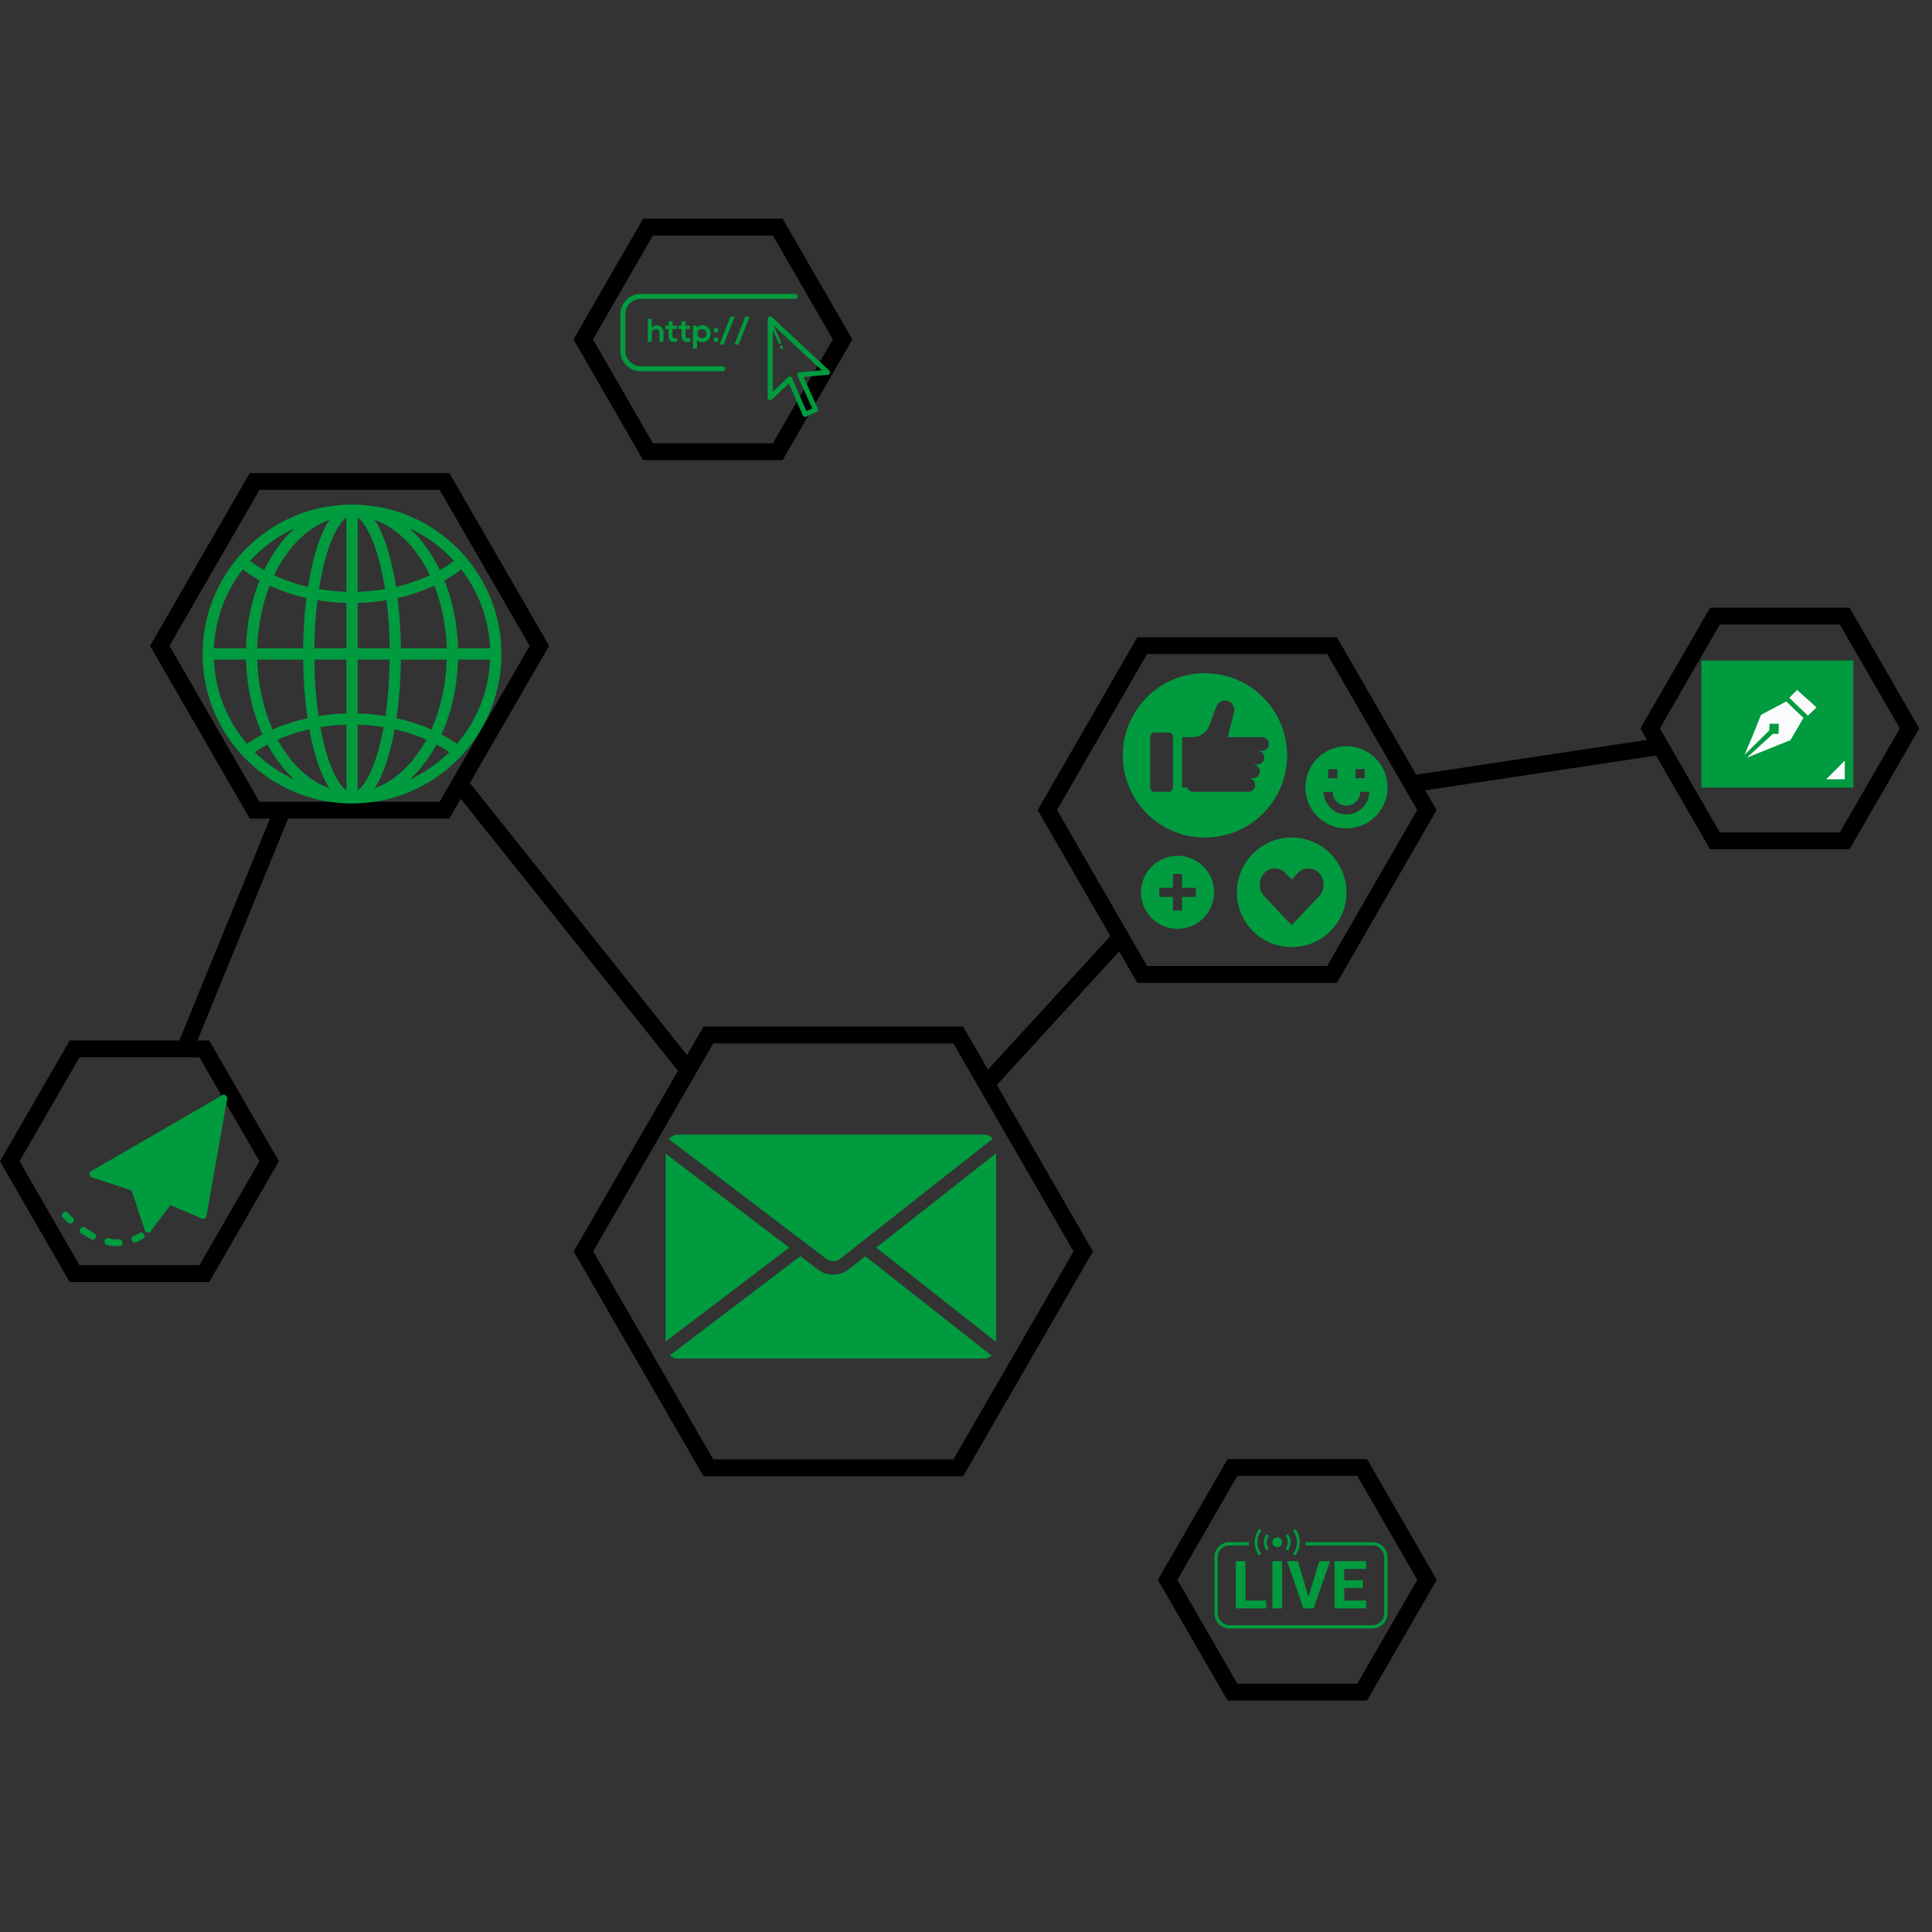 <svg version="1.0" preserveAspectRatio="xMidYMid meet" height="151" viewBox="0 0 113.25 113.25" zoomAndPan="magnify" width="151" xmlns:xlink="http://www.w3.org/1999/xlink" xmlns="http://www.w3.org/2000/svg"><rect x="0" y="0" width="113.25" height="113.25" fill="#333333" stroke="none"/><defs><clipPath id="4276d6804d"><path clip-rule="nonzero" d="M 33 12.797 L 50 12.797 L 50 27 L 33 27 Z M 33 12.797"></path></clipPath><clipPath id="61e1d953d3"><path clip-rule="nonzero" d="M 67 85 L 85 85 L 85 99.969 L 67 99.969 Z M 67 85"></path></clipPath><clipPath id="b0d14f57ce"><path clip-rule="nonzero" d="M 0 27 L 112.504 27 L 112.504 87 L 0 87 Z M 0 27"></path></clipPath><clipPath id="f84033f210"><path clip-rule="nonzero" d="M 39.02 67 L 47 67 L 47 79 L 39.02 79 Z M 39.02 67"></path></clipPath><clipPath id="3e5602b602"><path clip-rule="nonzero" d="M 39.02 66.512 L 58.391 66.512 L 58.391 74 L 39.02 74 Z M 39.02 66.512"></path></clipPath><clipPath id="a422b525e5"><path clip-rule="nonzero" d="M 39.02 73 L 58.391 73 L 58.391 79.922 L 39.02 79.922 Z M 39.02 73"></path></clipPath><clipPath id="370d972777"><path clip-rule="nonzero" d="M 51 67 L 58.391 67 L 58.391 79 L 51 79 Z M 51 67"></path></clipPath><clipPath id="99ec169a51"><path clip-rule="nonzero" d="M 5 64.16 L 13.324 64.16 L 13.324 72 L 5 72 Z M 5 64.16"></path></clipPath><clipPath id="d80f4b7b0e"><path clip-rule="nonzero" d="M 7 64.16 L 13.324 64.16 L 13.324 71 L 7 71 Z M 7 64.16"></path></clipPath><clipPath id="9f87f45be0"><path clip-rule="nonzero" d="M 3.637 71 L 5 71 L 5 72 L 3.637 72 Z M 3.637 71"></path></clipPath><clipPath id="d7f1e2c6bc"><path clip-rule="nonzero" d="M 4 71 L 8 71 L 8 73.102 L 4 73.102 Z M 4 71"></path></clipPath><clipPath id="297b07b499"><path clip-rule="nonzero" d="M 36.309 17.227 L 48.977 17.227 L 48.977 24.676 L 36.309 24.676 Z M 36.309 17.227"></path></clipPath><clipPath id="f9edd046af"><path clip-rule="nonzero" d="M 76 43 L 81.43 43 L 81.43 49 L 76 49 Z M 76 43"></path></clipPath><clipPath id="824f97d462"><path clip-rule="nonzero" d="M 72 49 L 79 49 L 79 55.855 L 72 55.855 Z M 72 49"></path></clipPath><clipPath id="899c9beb41"><path clip-rule="nonzero" d="M 65.785 39.465 L 76 39.465 L 76 50 L 65.785 50 Z M 65.785 39.465"></path></clipPath><clipPath id="28ac3d97df"><path clip-rule="nonzero" d="M 11.875 29.578 L 29.754 29.578 L 29.754 47.457 L 11.875 47.457 Z M 11.875 29.578"></path></clipPath><clipPath id="4ebbe8bc04"><path clip-rule="nonzero" d="M 75 89.621 L 77 89.621 L 77 92 L 75 92 Z M 75 89.621"></path></clipPath><clipPath id="8f0f306382"><path clip-rule="nonzero" d="M 73 89.621 L 74 89.621 L 74 92 L 73 92 Z M 73 89.621"></path></clipPath><clipPath id="0a9dc02d60"><path clip-rule="nonzero" d="M 75 89.621 L 76 89.621 L 76 91 L 75 91 Z M 75 89.621"></path></clipPath><clipPath id="0d8de76e3a"><path clip-rule="nonzero" d="M 74 89.621 L 75 89.621 L 75 91 L 74 91 Z M 74 89.621"></path></clipPath><clipPath id="e9035bcde5"><path clip-rule="nonzero" d="M 71.176 90 L 81.609 90 L 81.609 95.582 L 71.176 95.582 Z M 71.176 90"></path></clipPath><clipPath id="12ac4b866a"><path clip-rule="nonzero" d="M 99.699 38.719 L 108.641 38.719 L 108.641 46.168 L 99.699 46.168 Z M 99.699 38.719"></path></clipPath><clipPath id="e73d63d2d0"><path clip-rule="nonzero" d="M 102 40 L 108.641 40 L 108.641 46 L 102 46 Z M 102 40"></path></clipPath></defs><g clip-path="url(#4276d6804d)"><path fill-rule="nonzero" fill-opacity="1" d="M 45.875 26.973 L 49.965 19.895 L 45.875 12.816 L 37.703 12.816 L 33.617 19.895 L 37.703 26.973 Z M 38.273 13.805 L 45.305 13.805 L 48.82 19.895 L 45.305 25.984 L 38.273 25.984 L 34.758 19.895 Z M 38.273 13.805" fill="#000000"></path></g><g clip-path="url(#61e1d953d3)"><path fill-rule="nonzero" fill-opacity="1" d="M 71.961 85.527 L 67.871 92.605 L 71.961 99.684 L 80.133 99.684 L 84.219 92.605 L 80.133 85.527 Z M 79.562 98.695 L 72.531 98.695 L 69.016 92.605 L 72.531 86.512 L 79.562 86.512 L 83.078 92.605 Z M 79.562 98.695" fill="#000000"></path></g><g clip-path="url(#b0d14f57ce)"><path fill-rule="nonzero" fill-opacity="1" d="M 108.418 35.621 L 100.246 35.621 L 96.156 42.699 L 96.543 43.371 L 83.016 45.41 L 78.367 37.355 L 66.668 37.355 L 60.824 47.484 L 65.09 54.871 L 57.914 62.699 L 56.457 60.176 L 41.238 60.176 L 40.273 61.848 L 27.543 45.898 L 32.188 37.855 L 26.34 27.73 L 14.641 27.73 L 8.797 37.859 L 14.641 47.988 L 15.824 47.988 L 10.512 60.992 L 4.086 60.992 L 0 68.07 L 4.086 75.152 L 12.262 75.152 L 16.348 68.07 L 12.262 60.992 L 11.574 60.992 L 16.887 47.984 L 26.34 47.984 L 27.008 46.82 L 39.742 62.77 L 33.629 73.355 L 41.238 86.535 L 56.457 86.535 L 64.066 73.355 L 58.434 63.598 L 65.605 55.77 L 66.668 57.613 L 78.367 57.613 L 84.211 47.484 L 83.543 46.328 L 97.074 44.289 L 100.242 49.781 L 108.418 49.781 L 112.504 42.699 Z M 15.207 68.07 L 11.691 74.164 L 4.66 74.164 L 1.145 68.07 L 4.66 61.98 L 11.691 61.98 Z M 25.77 47 L 15.211 47 L 9.934 37.855 L 15.211 28.715 L 25.77 28.715 L 31.047 37.859 Z M 55.887 85.547 L 41.809 85.547 L 34.77 73.355 L 41.809 61.164 L 55.887 61.164 L 62.93 73.355 Z M 77.797 56.625 L 67.238 56.625 L 61.961 47.48 L 67.238 38.34 L 77.797 38.34 L 83.074 47.48 Z M 107.848 48.793 L 100.812 48.793 L 97.297 42.699 L 100.812 36.609 L 107.848 36.609 L 111.363 42.699 Z M 107.848 48.793" fill="#000000"></path></g><g clip-path="url(#f84033f210)"><path fill-rule="nonzero" fill-opacity="1" d="M 46.262 73.133 L 39.02 67.629 L 39.02 78.637 Z M 46.262 73.133" fill="#009b3e"></path></g><g clip-path="url(#3e5602b602)"><path fill-rule="nonzero" fill-opacity="1" d="M 49.234 73.801 L 58.203 66.742 C 58.07 66.602 57.883 66.512 57.676 66.512 L 39.746 66.512 C 39.527 66.512 39.332 66.613 39.199 66.766 L 48.461 73.809 C 48.664 73.961 49.031 73.957 49.234 73.801" fill="#009b3e"></path></g><g clip-path="url(#a422b525e5)"><path fill-rule="nonzero" fill-opacity="1" d="M 49.723 74.426 C 49.477 74.617 49.16 74.715 48.84 74.715 C 48.531 74.715 48.223 74.625 47.98 74.441 L 46.918 73.633 L 39.266 79.449 C 39.395 79.562 39.562 79.633 39.746 79.633 L 57.676 79.633 C 57.848 79.633 58.004 79.57 58.129 79.469 L 50.723 73.641 L 49.723 74.426" fill="#009b3e"></path></g><g clip-path="url(#370d972777)"><path fill-rule="nonzero" fill-opacity="1" d="M 58.402 78.672 L 58.402 67.594 L 51.363 73.133 L 58.402 78.672" fill="#009b3e"></path></g><path fill-rule="nonzero" fill-opacity="1" d="M 10.031 70.289 L 8.82 69.078 C 8.758 69.012 8.684 69 8.602 69.031 C 8.52 69.066 8.477 69.129 8.477 69.219 L 8.477 72.043 C 8.477 72.141 8.523 72.203 8.613 72.234 C 8.637 72.242 8.656 72.246 8.68 72.246 C 8.746 72.246 8.801 72.219 8.84 72.164 L 10.051 70.551 C 10.121 70.457 10.113 70.371 10.031 70.289 Z M 10.031 70.289" fill="#009b3e"></path><path fill-rule="nonzero" fill-opacity="1" d="M 9.145 69.836 L 7.934 69.434 C 7.855 69.406 7.789 69.422 7.73 69.48 C 7.672 69.539 7.652 69.609 7.68 69.688 L 8.488 72.109 C 8.516 72.199 8.582 72.246 8.68 72.246 L 8.691 72.246 C 8.793 72.238 8.855 72.188 8.875 72.086 L 9.281 70.066 C 9.305 69.953 9.258 69.875 9.145 69.836 Z M 9.145 69.836" fill="#009b3e"></path><g clip-path="url(#99ec169a51)"><path fill-rule="nonzero" fill-opacity="1" d="M 13.23 64.219 C 13.16 64.168 13.09 64.164 13.016 64.207 L 5.352 68.645 C 5.273 68.688 5.242 68.754 5.25 68.84 C 5.262 68.926 5.305 68.984 5.387 69.012 L 9.012 70.219 L 11.824 71.426 C 11.887 71.449 11.945 71.449 12 71.418 C 12.059 71.387 12.094 71.34 12.102 71.273 L 13.312 64.418 C 13.328 64.332 13.301 64.266 13.23 64.219 Z M 13.23 64.219" fill="#009b3e"></path></g><g clip-path="url(#d80f4b7b0e)"><path fill-rule="nonzero" fill-opacity="1" d="M 13.281 64.5 C 13.352 64.398 13.34 64.309 13.246 64.227 C 13.152 64.148 13.059 64.152 12.973 64.238 L 7.715 69.785 L 9.23 70.312 Z M 13.281 64.5" fill="#009b3e"></path></g><g clip-path="url(#9f87f45be0)"><path fill-rule="nonzero" fill-opacity="1" d="M 4.129 71.719 C 4.078 71.719 4.031 71.703 3.992 71.668 C 3.891 71.574 3.793 71.48 3.695 71.383 C 3.602 71.285 3.602 71.191 3.695 71.098 C 3.789 71 3.887 71 3.98 71.098 C 4.074 71.188 4.168 71.281 4.266 71.371 C 4.332 71.434 4.352 71.504 4.316 71.59 C 4.285 71.676 4.223 71.719 4.129 71.719 Z M 4.129 71.719" fill="#009b3e"></path></g><g clip-path="url(#d7f1e2c6bc)"><path fill-rule="nonzero" fill-opacity="1" d="M 6.879 73.047 C 6.684 73.047 6.488 73.027 6.297 72.988 C 6.16 72.965 6.105 72.887 6.133 72.75 C 6.16 72.613 6.242 72.559 6.379 72.594 C 6.543 72.629 6.711 72.645 6.879 72.645 L 6.969 72.645 C 7.027 72.641 7.078 72.656 7.117 72.695 C 7.16 72.734 7.18 72.781 7.18 72.84 C 7.184 72.973 7.121 73.043 6.984 73.047 Z M 5.434 72.664 C 5.398 72.664 5.367 72.656 5.34 72.641 C 5.141 72.535 4.949 72.422 4.766 72.293 C 4.66 72.215 4.645 72.121 4.719 72.016 C 4.793 71.91 4.887 71.891 4.996 71.961 C 5.164 72.078 5.34 72.188 5.523 72.285 C 5.617 72.332 5.652 72.406 5.629 72.512 C 5.602 72.613 5.535 72.664 5.43 72.664 Z M 5.434 72.664" fill="#009b3e"></path></g><path fill-rule="nonzero" fill-opacity="1" d="M 7.914 72.832 C 7.805 72.832 7.738 72.781 7.715 72.672 C 7.691 72.562 7.73 72.488 7.832 72.445 C 7.949 72.395 8.062 72.34 8.172 72.273 C 8.285 72.211 8.375 72.234 8.441 72.348 C 8.508 72.461 8.488 72.551 8.375 72.621 C 8.254 72.695 8.125 72.758 7.992 72.816 C 7.969 72.828 7.941 72.832 7.914 72.832 Z M 7.914 72.832" fill="#009b3e"></path><g clip-path="url(#297b07b499)"><path fill-rule="nonzero" fill-opacity="1" d="M 37.562 17.227 C 36.902 17.227 36.363 17.762 36.363 18.426 L 36.363 20.566 C 36.363 21.227 36.902 21.766 37.562 21.766 L 42.367 21.766 C 42.445 21.766 42.512 21.699 42.512 21.617 C 42.512 21.535 42.445 21.473 42.367 21.473 L 37.562 21.473 C 37.062 21.473 36.656 21.066 36.656 20.566 L 36.656 18.426 C 36.656 17.926 37.062 17.52 37.562 17.52 L 46.613 17.52 C 46.691 17.52 46.758 17.453 46.758 17.371 C 46.758 17.289 46.691 17.227 46.613 17.227 Z M 45.129 18.543 C 45.117 18.547 45.102 18.551 45.09 18.555 C 45.035 18.578 45 18.633 45 18.691 L 45 23.309 C 45 23.367 45.035 23.422 45.09 23.445 C 45.145 23.469 45.207 23.457 45.25 23.414 L 46.246 22.469 L 47.059 24.348 C 47.074 24.383 47.102 24.41 47.141 24.426 C 47.156 24.434 47.176 24.438 47.191 24.438 C 47.211 24.438 47.234 24.43 47.254 24.422 L 47.867 24.145 C 47.941 24.109 47.973 24.023 47.941 23.949 L 47.102 22.094 L 48.52 21.973 C 48.578 21.969 48.629 21.93 48.645 21.875 C 48.664 21.82 48.648 21.758 48.609 21.719 L 45.246 18.582 C 45.215 18.555 45.172 18.539 45.129 18.543 Z M 42.816 18.562 L 42.18 20.191 L 42.422 20.191 L 43.062 18.562 Z M 43.691 18.562 L 43.051 20.191 L 43.297 20.191 L 43.938 18.562 Z M 37.973 18.688 L 37.973 20.031 L 38.207 20.031 L 38.207 19.547 C 38.207 19.406 38.305 19.289 38.441 19.289 C 38.566 19.289 38.656 19.363 38.656 19.535 L 38.656 20.031 L 38.895 20.031 L 38.895 19.531 C 38.895 19.254 38.773 19.07 38.504 19.07 C 38.398 19.07 38.293 19.105 38.207 19.215 L 38.207 18.688 Z M 39.422 18.82 L 39.188 18.844 L 39.188 19.086 L 39.008 19.086 L 39.008 19.289 L 39.188 19.289 L 39.188 19.699 C 39.188 19.934 39.32 20.051 39.527 20.043 C 39.598 20.043 39.652 20.031 39.719 20.004 L 39.656 19.805 C 39.621 19.82 39.578 19.832 39.543 19.832 C 39.469 19.832 39.418 19.789 39.418 19.699 L 39.418 19.289 L 39.684 19.289 L 39.684 19.086 L 39.422 19.086 Z M 40.188 18.82 L 39.953 18.844 L 39.953 19.086 L 39.777 19.086 L 39.777 19.289 L 39.953 19.289 L 39.953 19.699 C 39.953 19.934 40.086 20.051 40.293 20.043 C 40.363 20.043 40.418 20.031 40.488 20.004 L 40.422 19.805 C 40.387 19.82 40.344 19.832 40.309 19.832 C 40.234 19.832 40.184 19.789 40.184 19.699 L 40.184 19.289 L 40.449 19.289 L 40.449 19.086 L 40.188 19.086 Z M 41.164 19.062 C 41.055 19.062 40.93 19.109 40.855 19.215 L 40.84 19.086 L 40.621 19.086 L 40.621 20.43 L 40.855 20.43 L 40.855 19.922 C 40.926 20.023 41.074 20.055 41.172 20.055 C 41.477 20.055 41.652 19.836 41.652 19.559 C 41.652 19.281 41.457 19.062 41.164 19.062 Z M 45.344 19.074 L 48.168 21.707 L 46.871 21.82 C 46.824 21.824 46.781 21.852 46.758 21.891 C 46.734 21.934 46.73 21.984 46.75 22.027 L 47.613 23.938 L 47.266 24.094 L 46.43 22.16 C 46.41 22.117 46.371 22.082 46.324 22.074 C 46.316 22.074 46.305 22.07 46.297 22.07 C 46.258 22.07 46.223 22.086 46.195 22.113 L 45.293 22.969 L 45.293 19.32 L 45.645 20.109 C 45.656 20.137 45.684 20.152 45.711 20.152 C 45.723 20.152 45.734 20.152 45.742 20.148 C 45.781 20.129 45.797 20.086 45.781 20.051 Z M 41.969 19.219 C 41.902 19.219 41.832 19.266 41.832 19.355 C 41.832 19.531 42.105 19.531 42.105 19.355 C 42.105 19.266 42.035 19.219 41.969 19.219 Z M 41.148 19.293 C 41.316 19.293 41.414 19.41 41.414 19.559 C 41.414 19.707 41.305 19.828 41.148 19.828 C 40.988 19.828 40.879 19.707 40.879 19.559 C 40.879 19.41 40.977 19.293 41.148 19.293 Z M 41.969 19.777 C 41.902 19.777 41.832 19.82 41.832 19.91 C 41.832 20.09 42.105 20.09 42.105 19.91 C 42.105 19.82 42.035 19.777 41.969 19.777 Z M 45.797 20.258 C 45.785 20.258 45.777 20.258 45.77 20.262 C 45.73 20.277 45.715 20.32 45.73 20.359 L 45.758 20.426 C 45.77 20.453 45.797 20.469 45.824 20.469 C 45.836 20.469 45.844 20.469 45.855 20.465 C 45.891 20.449 45.91 20.406 45.895 20.367 L 45.863 20.301 C 45.852 20.273 45.824 20.258 45.797 20.258 Z M 45.797 20.258" fill="#009b3e"></path></g><g clip-path="url(#f9edd046af)"><path fill-rule="nonzero" fill-opacity="1" d="M 81.336 46.152 C 81.336 45.832 81.273 45.527 81.152 45.23 C 81.027 44.934 80.855 44.676 80.629 44.449 C 80.402 44.223 80.145 44.051 79.848 43.926 C 79.551 43.805 79.246 43.742 78.926 43.742 C 78.605 43.742 78.301 43.805 78.004 43.926 C 77.711 44.051 77.449 44.223 77.223 44.449 C 76.996 44.676 76.824 44.934 76.703 45.23 C 76.578 45.527 76.52 45.832 76.52 46.152 C 76.52 46.473 76.578 46.777 76.703 47.074 C 76.824 47.367 76.996 47.629 77.223 47.855 C 77.449 48.082 77.711 48.254 78.004 48.375 C 78.301 48.5 78.605 48.559 78.926 48.559 C 79.246 48.559 79.551 48.5 79.848 48.375 C 80.145 48.254 80.402 48.082 80.629 47.855 C 80.855 47.629 81.027 47.367 81.152 47.074 C 81.273 46.777 81.336 46.473 81.336 46.152 Z M 79.461 45.082 L 79.996 45.082 L 79.996 45.617 L 79.461 45.617 Z M 77.855 45.082 L 78.391 45.082 L 78.391 45.617 L 77.855 45.617 Z M 77.59 46.418 L 78.125 46.418 C 78.125 46.641 78.203 46.832 78.359 46.988 C 78.516 47.145 78.703 47.223 78.926 47.223 C 79.148 47.223 79.336 47.145 79.492 46.988 C 79.652 46.832 79.73 46.641 79.73 46.418 L 80.266 46.418 C 80.262 46.594 80.227 46.766 80.156 46.926 C 80.086 47.086 79.992 47.23 79.867 47.355 C 79.742 47.477 79.598 47.574 79.434 47.641 C 79.27 47.707 79.102 47.738 78.926 47.738 C 78.75 47.738 78.582 47.707 78.418 47.641 C 78.254 47.574 78.113 47.477 77.988 47.355 C 77.863 47.23 77.766 47.086 77.695 46.926 C 77.625 46.766 77.59 46.594 77.59 46.418 Z M 77.59 46.418" fill="#009b3e"></path></g><g clip-path="url(#824f97d462)"><path fill-rule="nonzero" fill-opacity="1" d="M 75.715 55.516 C 76.141 55.516 76.551 55.434 76.945 55.273 C 77.336 55.109 77.684 54.879 77.984 54.578 C 78.285 54.273 78.52 53.93 78.684 53.535 C 78.844 53.141 78.926 52.73 78.926 52.305 C 78.926 51.879 78.844 51.473 78.684 51.078 C 78.52 50.684 78.285 50.336 77.984 50.035 C 77.684 49.734 77.336 49.504 76.945 49.34 C 76.551 49.176 76.141 49.094 75.715 49.094 C 75.289 49.094 74.879 49.176 74.488 49.34 C 74.094 49.504 73.746 49.734 73.445 50.035 C 73.145 50.336 72.91 50.684 72.75 51.078 C 72.586 51.473 72.504 51.879 72.504 52.305 C 72.504 52.73 72.586 53.141 72.75 53.535 C 72.91 53.93 73.145 54.273 73.445 54.578 C 73.746 54.879 74.094 55.109 74.488 55.273 C 74.879 55.434 75.289 55.516 75.715 55.516 Z M 74.102 51.188 C 74.184 51.098 74.281 51.027 74.391 50.98 C 74.5 50.934 74.613 50.906 74.734 50.906 C 74.855 50.906 74.969 50.934 75.078 50.98 C 75.188 51.027 75.285 51.098 75.363 51.188 L 75.715 51.559 L 76.066 51.188 C 76.148 51.098 76.242 51.027 76.352 50.98 C 76.461 50.934 76.578 50.91 76.695 50.91 C 76.816 50.91 76.93 50.934 77.039 50.98 C 77.152 51.027 77.246 51.098 77.328 51.188 C 77.5 51.375 77.59 51.598 77.59 51.855 C 77.59 52.113 77.5 52.336 77.328 52.527 L 75.715 54.238 L 74.102 52.527 C 73.93 52.336 73.844 52.113 73.844 51.855 C 73.844 51.598 73.93 51.375 74.102 51.188 Z M 74.102 51.188" fill="#009b3e"></path></g><path fill-rule="nonzero" fill-opacity="1" d="M 69.027 50.164 C 68.742 50.164 68.469 50.219 68.207 50.328 C 67.945 50.438 67.715 50.59 67.512 50.793 C 67.312 50.992 67.156 51.227 67.047 51.488 C 66.941 51.75 66.887 52.023 66.887 52.305 C 66.887 52.59 66.941 52.863 67.047 53.125 C 67.156 53.387 67.312 53.617 67.512 53.82 C 67.715 54.02 67.945 54.176 68.207 54.285 C 68.469 54.391 68.742 54.445 69.027 54.445 C 69.309 54.445 69.582 54.391 69.844 54.285 C 70.109 54.176 70.34 54.02 70.539 53.82 C 70.742 53.617 70.895 53.387 71.004 53.125 C 71.113 52.863 71.168 52.59 71.168 52.305 C 71.168 52.023 71.113 51.75 71.004 51.488 C 70.895 51.223 70.742 50.992 70.539 50.793 C 70.34 50.59 70.109 50.438 69.844 50.328 C 69.582 50.219 69.309 50.164 69.027 50.164 Z M 70.098 52.574 L 69.293 52.574 L 69.293 53.375 L 68.758 53.375 L 68.758 52.574 L 67.957 52.574 L 67.957 52.039 L 68.758 52.039 L 68.758 51.234 L 69.293 51.234 L 69.293 52.039 L 70.098 52.039 Z M 70.098 52.574" fill="#009b3e"></path><g clip-path="url(#899c9beb41)"><path fill-rule="nonzero" fill-opacity="1" d="M 75.449 44.277 C 75.449 43.965 75.418 43.648 75.355 43.34 C 75.293 43.031 75.203 42.727 75.082 42.438 C 74.961 42.145 74.812 41.867 74.637 41.602 C 74.461 41.34 74.262 41.098 74.035 40.875 C 73.812 40.648 73.57 40.449 73.309 40.273 C 73.043 40.098 72.766 39.949 72.473 39.828 C 72.184 39.707 71.883 39.617 71.57 39.555 C 71.262 39.492 70.949 39.465 70.633 39.465 C 70.316 39.465 70.004 39.492 69.691 39.555 C 69.383 39.617 69.082 39.707 68.789 39.828 C 68.496 39.949 68.219 40.098 67.957 40.273 C 67.691 40.449 67.449 40.648 67.227 40.875 C 67.004 41.098 66.801 41.34 66.629 41.602 C 66.453 41.867 66.305 42.145 66.184 42.438 C 66.062 42.727 65.969 43.031 65.906 43.34 C 65.848 43.648 65.816 43.965 65.816 44.277 C 65.816 44.594 65.848 44.91 65.906 45.219 C 65.969 45.527 66.062 45.828 66.184 46.121 C 66.305 46.414 66.453 46.691 66.629 46.953 C 66.801 47.219 67.004 47.461 67.227 47.684 C 67.449 47.91 67.691 48.109 67.957 48.285 C 68.219 48.461 68.496 48.609 68.789 48.73 C 69.082 48.852 69.383 48.941 69.691 49.004 C 70.004 49.066 70.316 49.094 70.633 49.094 C 70.949 49.094 71.262 49.066 71.57 49.004 C 71.883 48.941 72.184 48.852 72.473 48.73 C 72.766 48.609 73.043 48.461 73.309 48.285 C 73.57 48.109 73.812 47.91 74.035 47.684 C 74.262 47.461 74.461 47.219 74.637 46.953 C 74.812 46.691 74.961 46.414 75.082 46.121 C 75.203 45.828 75.293 45.527 75.355 45.219 C 75.418 44.91 75.449 44.594 75.449 44.277 Z M 68.758 46.152 C 68.758 46.227 68.734 46.289 68.68 46.34 C 68.629 46.395 68.566 46.418 68.492 46.418 L 67.688 46.418 C 67.613 46.418 67.551 46.395 67.5 46.34 C 67.445 46.289 67.422 46.227 67.422 46.152 L 67.422 43.211 C 67.422 43.137 67.445 43.07 67.5 43.02 C 67.551 42.969 67.613 42.941 67.688 42.941 L 68.492 42.941 C 68.566 42.941 68.629 42.969 68.68 43.02 C 68.734 43.07 68.758 43.137 68.758 43.211 Z M 73.844 45.215 C 73.844 45.328 73.805 45.422 73.727 45.5 C 73.645 45.578 73.551 45.617 73.441 45.617 L 73.172 45.617 C 73.285 45.617 73.379 45.656 73.457 45.734 C 73.535 45.812 73.574 45.906 73.574 46.02 C 73.574 46.129 73.535 46.223 73.457 46.301 C 73.379 46.379 73.285 46.418 73.172 46.418 L 69.828 46.418 L 69.523 46.152 L 69.293 46.152 L 69.293 43.211 L 69.891 43.211 C 70.113 43.211 70.316 43.145 70.5 43.02 C 70.684 42.891 70.812 42.723 70.891 42.516 L 71.301 41.422 C 71.352 41.285 71.441 41.184 71.57 41.121 C 71.699 41.059 71.832 41.047 71.973 41.09 C 72.109 41.133 72.215 41.219 72.285 41.344 C 72.355 41.469 72.371 41.602 72.336 41.742 L 71.969 43.211 L 73.977 43.211 C 74.086 43.211 74.18 43.25 74.262 43.328 C 74.34 43.406 74.379 43.5 74.379 43.609 C 74.379 43.723 74.34 43.816 74.262 43.895 C 74.18 43.973 74.086 44.012 73.977 44.012 L 73.707 44.012 C 73.82 44.012 73.914 44.051 73.992 44.129 C 74.07 44.207 74.109 44.301 74.109 44.414 C 74.109 44.523 74.07 44.617 73.992 44.695 C 73.914 44.773 73.82 44.812 73.707 44.812 L 73.441 44.812 C 73.551 44.812 73.645 44.855 73.727 44.934 C 73.805 45.012 73.844 45.105 73.844 45.215 Z M 73.844 45.215" fill="#009b3e"></path></g><g clip-path="url(#28ac3d97df)"><path fill-rule="nonzero" fill-opacity="1" d="M 29.395 38.336 C 29.395 36.211 28.633 34.262 27.371 32.746 C 27.363 32.73 27.355 32.719 27.344 32.707 C 27.336 32.691 27.32 32.68 27.309 32.668 C 25.699 30.777 23.305 29.578 20.633 29.578 C 17.961 29.578 15.566 30.777 13.961 32.668 C 13.945 32.68 13.934 32.691 13.922 32.707 C 13.914 32.719 13.902 32.73 13.895 32.746 C 12.633 34.262 11.875 36.211 11.875 38.336 C 11.875 40.605 12.738 42.672 14.16 44.23 C 14.16 44.234 14.164 44.238 14.168 44.246 C 14.184 44.266 14.203 44.285 14.227 44.305 C 15.828 46.02 18.105 47.098 20.633 47.098 C 23.16 47.098 25.441 46.02 27.043 44.305 C 27.062 44.285 27.082 44.266 27.102 44.246 C 27.102 44.238 27.105 44.234 27.109 44.23 C 28.527 42.672 29.395 40.605 29.395 38.336 Z M 25.879 43.051 C 26.473 41.746 26.805 40.242 26.848 38.664 L 28.73 38.664 C 28.652 40.547 27.934 42.262 26.785 43.602 C 26.5 43.402 26.199 43.219 25.879 43.051 Z M 14.48 43.602 C 13.332 42.262 12.613 40.547 12.539 38.664 L 14.422 38.664 C 14.461 40.242 14.797 41.746 15.387 43.051 C 15.07 43.219 14.766 43.402 14.48 43.602 Z M 14.23 33.379 C 14.539 33.613 14.867 33.828 15.219 34.023 C 14.734 35.23 14.457 36.59 14.422 38.008 L 12.539 38.008 C 12.609 36.27 13.23 34.668 14.23 33.379 Z M 28.73 38.008 L 26.848 38.008 C 26.809 36.59 26.535 35.23 26.051 34.023 C 26.402 33.828 26.73 33.613 27.039 33.379 C 28.039 34.668 28.66 36.27 28.73 38.008 Z M 26.188 38.008 L 23.5 38.008 C 23.488 36.98 23.422 35.984 23.305 35.055 C 24.07 34.883 24.793 34.637 25.461 34.324 C 25.891 35.418 26.152 36.672 26.188 38.008 Z M 20.965 46.324 L 20.965 42.48 C 21.48 42.492 21.988 42.543 22.488 42.621 C 22.383 43.191 22.258 43.723 22.113 44.203 C 21.789 45.285 21.371 46.047 20.965 46.324 Z M 19.152 44.203 C 19.008 43.723 18.883 43.191 18.781 42.621 C 19.277 42.543 19.789 42.492 20.305 42.48 L 20.305 46.324 C 19.898 46.047 19.48 45.285 19.152 44.203 Z M 20.305 30.352 L 20.305 34.688 C 19.758 34.672 19.223 34.617 18.699 34.531 C 18.816 33.777 18.969 33.082 19.152 32.469 C 19.48 31.387 19.898 30.629 20.305 30.352 Z M 22.113 32.469 C 22.301 33.082 22.453 33.777 22.57 34.531 C 22.047 34.617 21.508 34.672 20.965 34.688 L 20.965 30.352 C 21.371 30.629 21.789 31.387 22.113 32.469 Z M 20.305 35.344 L 20.305 38.008 L 18.426 38.008 C 18.438 37.023 18.5 36.07 18.609 35.18 C 19.16 35.273 19.73 35.328 20.305 35.344 Z M 20.305 38.664 L 20.305 41.82 C 19.754 41.836 19.207 41.887 18.676 41.973 C 18.523 40.953 18.438 39.832 18.426 38.664 Z M 20.965 41.82 L 20.965 38.664 L 22.844 38.664 C 22.828 39.832 22.742 40.953 22.594 41.973 C 22.062 41.887 21.516 41.836 20.965 41.82 Z M 20.965 38.008 L 20.965 35.344 C 21.539 35.328 22.105 35.273 22.66 35.18 C 22.77 36.07 22.832 37.023 22.844 38.008 Z M 23.215 34.402 C 23.094 33.629 22.938 32.914 22.746 32.281 C 22.516 31.516 22.25 30.91 21.953 30.465 C 23.289 30.941 24.438 32.121 25.199 33.719 C 24.586 34.008 23.918 34.238 23.215 34.402 Z M 19.316 30.465 C 19.02 30.91 18.754 31.516 18.523 32.281 C 18.332 32.914 18.176 33.629 18.055 34.402 C 17.352 34.238 16.684 34.008 16.066 33.719 C 16.832 32.121 17.98 30.941 19.316 30.465 Z M 17.961 35.055 C 17.844 35.984 17.781 36.98 17.77 38.008 L 15.078 38.008 C 15.117 36.672 15.375 35.418 15.805 34.324 C 16.473 34.637 17.199 34.883 17.961 35.055 Z M 15.078 38.664 L 17.77 38.664 C 17.781 39.871 17.871 41.035 18.027 42.098 C 17.309 42.258 16.621 42.48 15.98 42.762 C 15.445 41.578 15.121 40.172 15.078 38.664 Z M 18.133 42.746 C 18.242 43.34 18.371 43.891 18.523 44.395 C 18.754 45.156 19.02 45.766 19.316 46.207 C 18.094 45.773 17.027 44.75 16.273 43.355 C 16.855 43.098 17.48 42.895 18.133 42.746 Z M 21.953 46.207 C 22.25 45.766 22.516 45.156 22.746 44.395 C 22.895 43.891 23.027 43.34 23.133 42.746 C 23.789 42.895 24.414 43.098 24.996 43.355 C 24.238 44.75 23.172 45.773 21.953 46.207 Z M 23.242 42.098 C 23.398 41.035 23.488 39.871 23.5 38.664 L 26.188 38.664 C 26.148 40.172 25.82 41.578 25.289 42.762 C 24.648 42.48 23.961 42.258 23.242 42.098 Z M 26.613 32.875 C 26.355 33.07 26.078 33.254 25.785 33.418 C 25.574 32.98 25.336 32.57 25.066 32.188 C 24.746 31.723 24.391 31.32 24.012 30.973 C 25.004 31.43 25.887 32.078 26.613 32.875 Z M 17.254 30.973 C 16.879 31.32 16.523 31.723 16.199 32.188 C 15.934 32.57 15.695 32.98 15.484 33.418 C 15.191 33.254 14.914 33.07 14.656 32.875 C 15.383 32.078 16.266 31.43 17.254 30.973 Z M 14.934 44.09 C 15.172 43.93 15.418 43.777 15.68 43.641 C 15.84 43.934 16.012 44.219 16.199 44.488 C 16.523 44.949 16.879 45.355 17.254 45.699 C 16.387 45.301 15.605 44.754 14.934 44.09 Z M 25.066 44.488 C 25.254 44.219 25.43 43.934 25.59 43.641 C 25.848 43.777 26.098 43.93 26.336 44.09 C 25.664 44.754 24.879 45.301 24.012 45.699 C 24.391 45.355 24.746 44.949 25.066 44.488 Z M 25.066 44.488" fill="#009b3e"></path></g><path fill-rule="nonzero" fill-opacity="1" d="M 73.008 91.512 L 72.438 91.512 L 72.438 94.281 L 74.219 94.281 L 74.219 93.82 L 73.008 93.82 Z M 73.008 91.512" fill="#009b3e"></path><path fill-rule="nonzero" fill-opacity="1" d="M 74.582 91.512 L 75.152 91.512 L 75.152 94.281 L 74.582 94.281 Z M 74.582 91.512" fill="#009b3e"></path><path fill-rule="nonzero" fill-opacity="1" d="M 76.703 93.594 L 76.078 91.512 L 75.445 91.512 L 76.406 94.281 L 77 94.281 L 77.965 91.512 L 77.332 91.512 Z M 76.703 93.594" fill="#009b3e"></path><path fill-rule="nonzero" fill-opacity="1" d="M 78.797 93.82 L 78.797 93.082 L 79.891 93.082 L 79.891 92.633 L 78.797 92.633 L 78.797 91.973 L 80.078 91.973 L 80.078 91.512 L 78.227 91.512 L 78.227 94.281 L 80.082 94.281 L 80.082 93.82 Z M 78.797 93.82" fill="#009b3e"></path><path fill-rule="nonzero" fill-opacity="1" d="M 75.152 90.402 C 75.152 90.484 75.125 90.551 75.07 90.605 C 75.012 90.66 74.945 90.688 74.867 90.688 C 74.789 90.688 74.723 90.66 74.664 90.605 C 74.609 90.551 74.582 90.484 74.582 90.402 C 74.582 90.324 74.609 90.258 74.664 90.203 C 74.723 90.148 74.789 90.117 74.867 90.117 C 74.945 90.117 75.012 90.148 75.07 90.203 C 75.125 90.258 75.152 90.324 75.152 90.402 Z M 75.152 90.402" fill="#009b3e"></path><g clip-path="url(#4ebbe8bc04)"><path fill-rule="nonzero" fill-opacity="1" d="M 75.93 91.184 C 76.102 90.953 76.188 90.691 76.188 90.402 C 76.188 90.117 76.102 89.855 75.93 89.625 L 75.797 89.719 C 75.945 89.926 76.023 90.152 76.023 90.402 C 76.023 90.656 75.945 90.883 75.797 91.086 Z M 75.93 91.184" fill="#009b3e"></path></g><g clip-path="url(#8f0f306382)"><path fill-rule="nonzero" fill-opacity="1" d="M 73.938 91.086 C 73.785 90.883 73.711 90.656 73.711 90.402 C 73.711 90.152 73.785 89.926 73.938 89.723 L 73.805 89.625 C 73.633 89.855 73.547 90.117 73.547 90.402 C 73.547 90.691 73.633 90.953 73.805 91.184 Z M 73.938 91.086" fill="#009b3e"></path></g><g clip-path="url(#0a9dc02d60)"><path fill-rule="nonzero" fill-opacity="1" d="M 75.488 90.883 C 75.598 90.742 75.652 90.582 75.652 90.402 C 75.652 90.227 75.598 90.066 75.488 89.922 L 75.359 90.023 C 75.445 90.137 75.488 90.262 75.488 90.402 C 75.488 90.547 75.445 90.672 75.359 90.785 Z M 75.488 90.883" fill="#009b3e"></path></g><g clip-path="url(#0d8de76e3a)"><path fill-rule="nonzero" fill-opacity="1" d="M 74.246 89.922 C 74.137 90.066 74.082 90.227 74.082 90.402 C 74.082 90.582 74.137 90.742 74.246 90.883 L 74.375 90.785 C 74.289 90.672 74.246 90.547 74.246 90.402 C 74.246 90.262 74.289 90.137 74.375 90.023 Z M 74.246 89.922" fill="#009b3e"></path></g><g clip-path="url(#e9035bcde5)"><path fill-rule="nonzero" fill-opacity="1" d="M 80.438 95.457 L 72.078 95.457 C 71.832 95.457 71.625 95.367 71.449 95.195 C 71.273 95.02 71.188 94.809 71.188 94.562 L 71.188 91.289 C 71.188 91.043 71.273 90.832 71.449 90.66 C 71.625 90.484 71.832 90.398 72.078 90.398 L 73.207 90.398 L 73.207 90.59 L 72.078 90.59 C 71.887 90.59 71.723 90.656 71.586 90.793 C 71.445 90.934 71.379 91.098 71.379 91.289 L 71.379 94.562 C 71.379 94.758 71.445 94.922 71.586 95.059 C 71.723 95.195 71.887 95.266 72.078 95.266 L 80.438 95.266 C 80.633 95.266 80.797 95.195 80.934 95.059 C 81.07 94.922 81.141 94.758 81.141 94.562 L 81.141 91.289 C 81.141 91.098 81.07 90.934 80.934 90.793 C 80.797 90.656 80.633 90.59 80.438 90.59 L 76.527 90.59 L 76.527 90.398 L 80.438 90.398 C 80.684 90.398 80.895 90.484 81.07 90.66 C 81.242 90.832 81.332 91.043 81.332 91.289 L 81.332 94.562 C 81.332 94.809 81.242 95.02 81.07 95.195 C 80.895 95.367 80.684 95.457 80.438 95.457 Z M 80.438 95.457" fill="#009b3e"></path></g><g clip-path="url(#12ac4b866a)"><path fill-rule="nonzero" fill-opacity="1" d="M 99.734 38.719 L 108.836 38.719 L 108.836 46.355 L 99.734 46.355 Z M 99.734 38.719" fill="#009b3e"></path></g><g clip-path="url(#e73d63d2d0)"><path fill-rule="nonzero" fill-opacity="1" d="M 108.137 44.586 L 108.137 45.68 L 107.047 45.68 C 107.418 45.309 107.789 44.938 108.137 44.586 Z M 103.227 41.902 C 103.73 41.641 104.211 41.379 104.711 41.117 C 105.039 41.445 105.387 41.773 105.715 42.078 C 105.453 42.516 105.215 42.949 104.953 43.387 C 104.102 43.738 103.25 44.062 102.398 44.414 C 102.898 43.953 103.426 43.477 103.926 43.016 C 104.035 43.016 104.145 43.016 104.254 43.016 C 104.254 42.82 104.273 42.625 104.273 42.426 C 104.102 42.426 103.902 42.426 103.73 42.426 C 103.73 42.559 103.707 42.688 103.707 42.82 C 103.227 43.301 102.746 43.758 102.266 44.238 C 102.594 43.477 102.922 42.688 103.227 41.902 Z M 105.977 41.949 C 106.152 41.793 106.305 41.621 106.48 41.469 C 106.109 41.117 105.715 40.789 105.344 40.441 C 105.191 40.594 105.039 40.746 104.887 40.898 C 105.234 41.25 105.605 41.598 105.977 41.949 Z M 105.977 41.949" fill="#fafbfc"></path></g></svg>